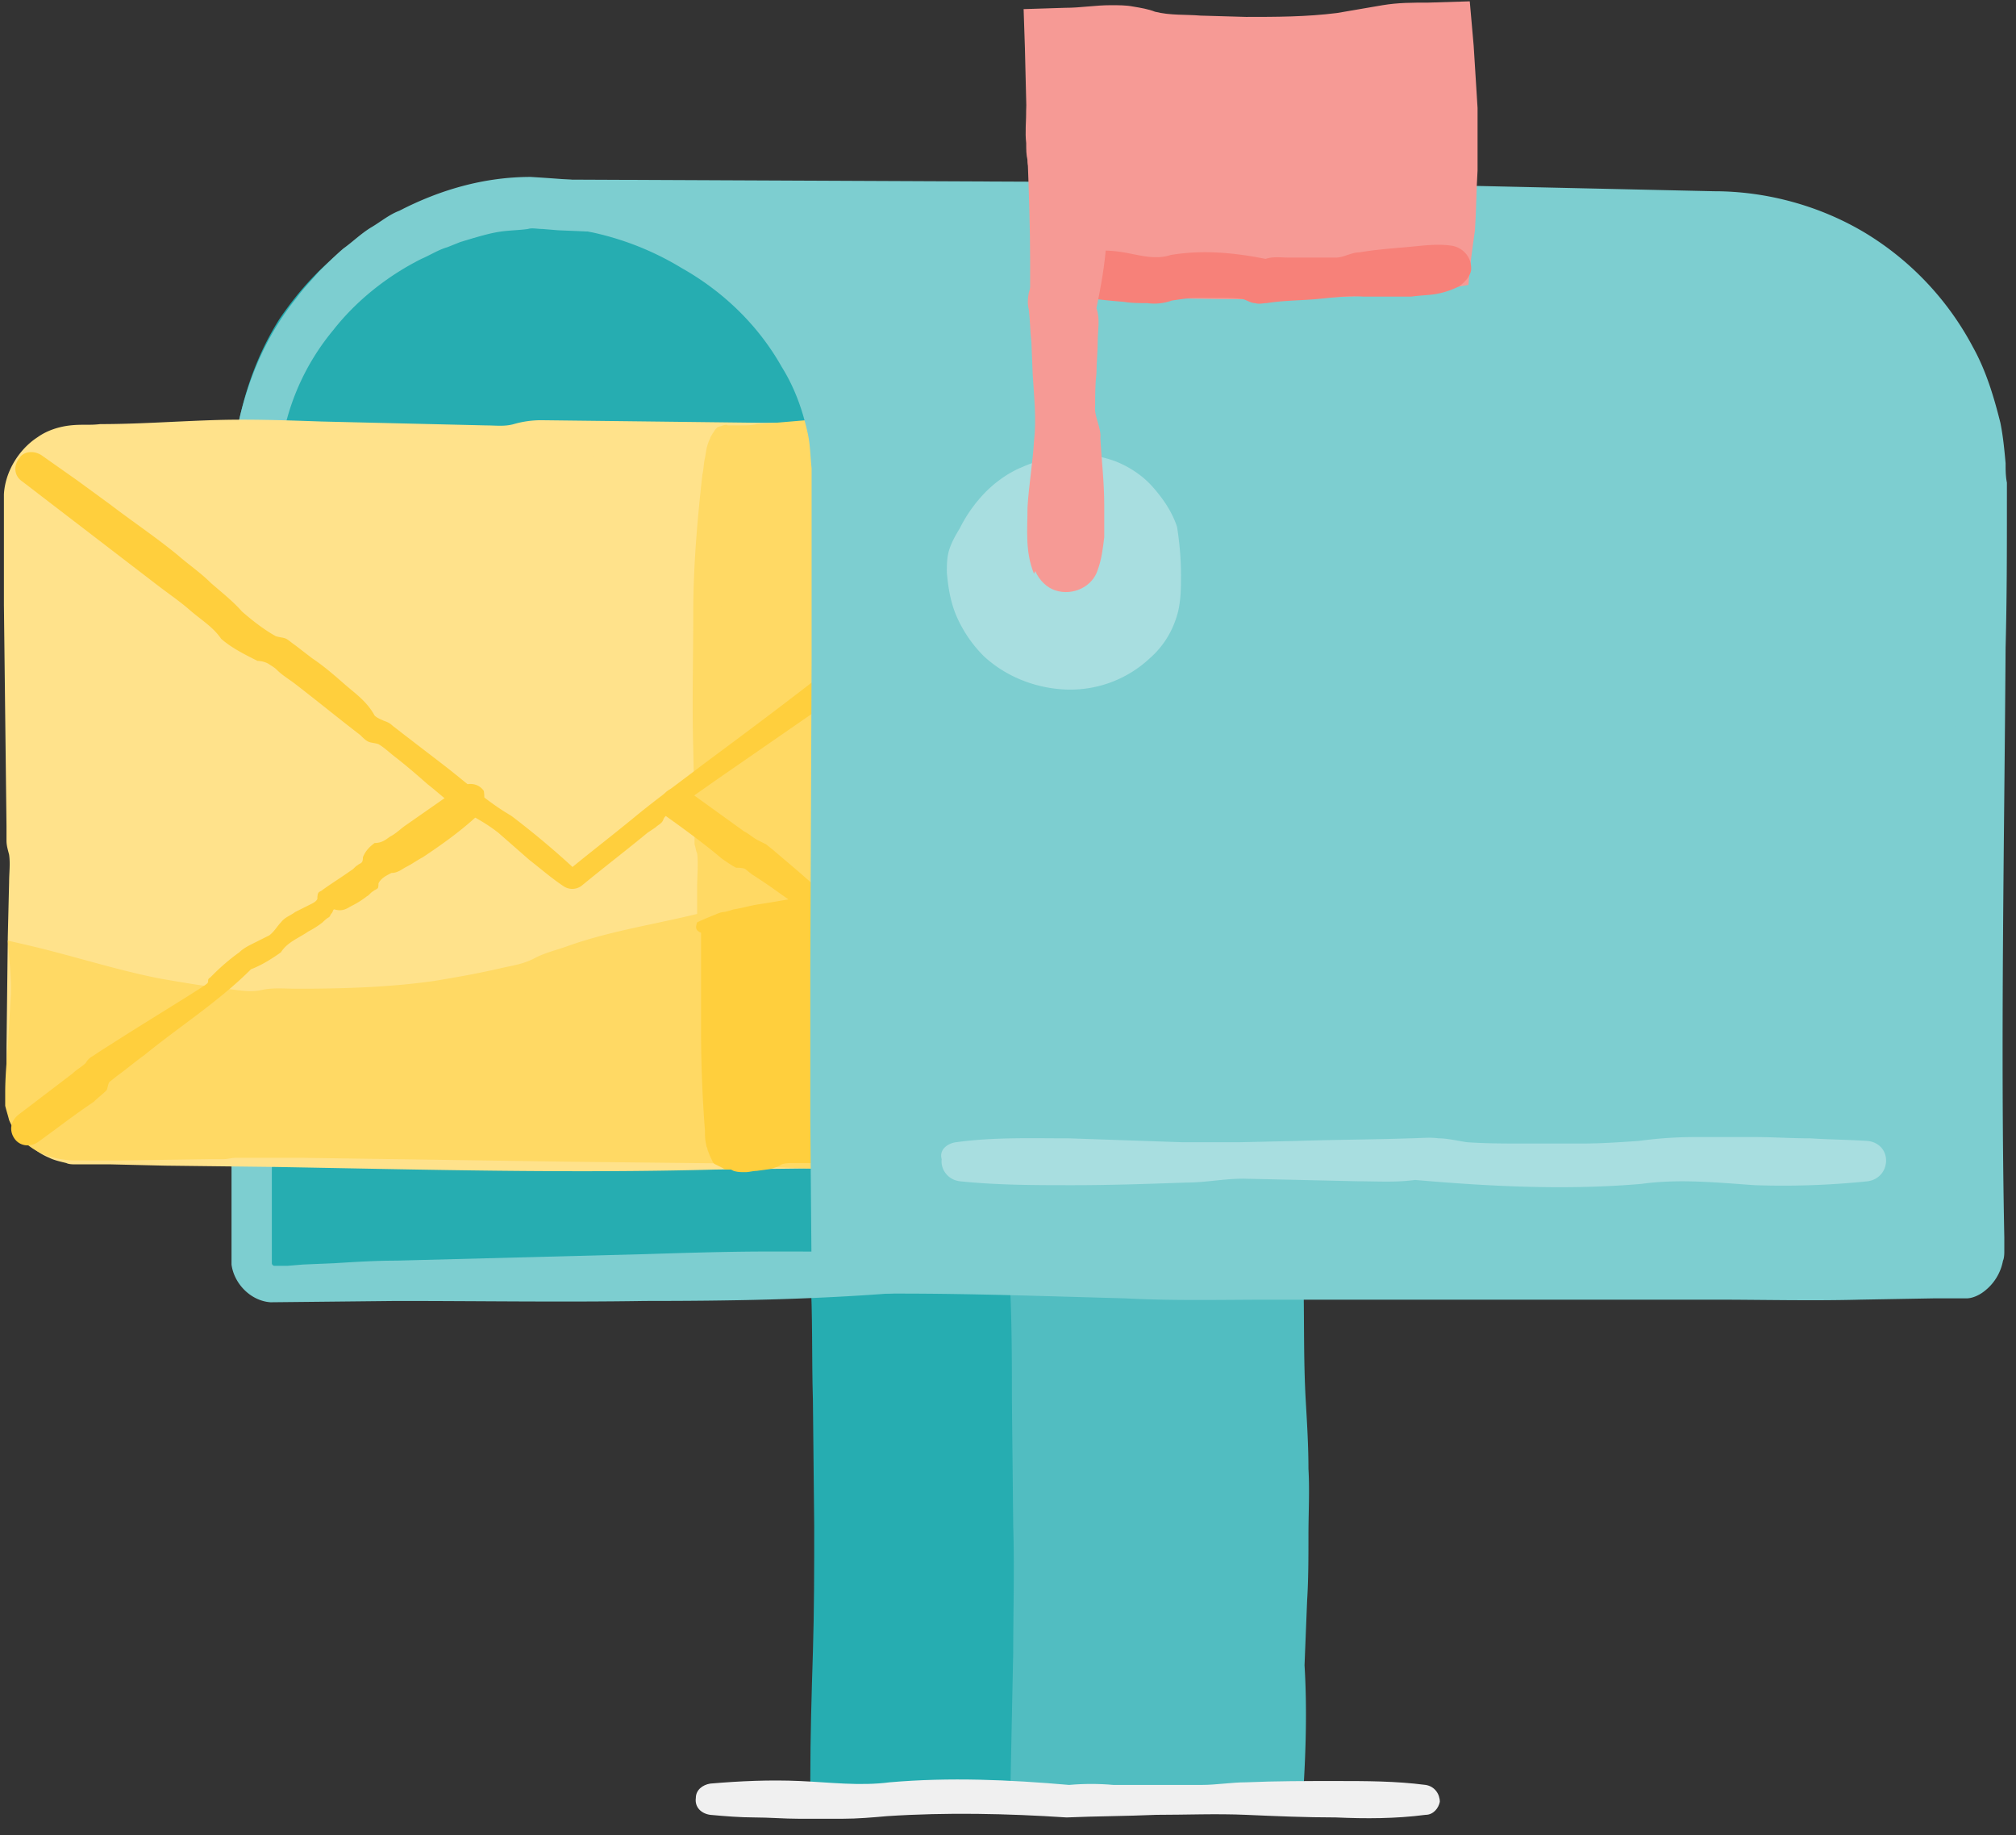 <svg width="100" height="91" viewBox="0 0 100 91" version="1.1" xmlns="http://www.w3.org/2000/svg"><rect x="0" y="0" width="100" height="91" fill="#333333" stroke="none"/><g fill="none"><g fill="#26ADB1"><path d="M51.226 88.58l-10-.387V63.161h10z"></path><path d="M51.806 89.225c-1.677.065-3.419.194-5.225.13-1.807 0-3.613-.065-5.42-.13l-.967-.064v-.968c0-2.064.064-4.193.129-6.258.064-2.065.064-4.194.064-6.258l-.064-6.258c-.065-2.065 0-4.194-.13-6.258l-.064-1.032h3.548c.84 0 1.678.129 2.517.129.838.064 1.677.064 2.516.064H52v.774c0 2.194 0 4.323.065 6.516 0 1.097.129 2.194.129 3.29.064 1.098.064 2.194.064 3.291 0 2.194-.064 4.387-.129 6.516-.129 2.258-.194 4.452-.323 6.516zM50.581 88c-.13-2.194-.194-4.259-.258-6.323-.065-2.065 0-4.065.064-6.13 0-1.031 0-2.064-.064-3.096l-.194-3.097c-.064-2.064-.064-4.129-.064-6.129l1.096 1.097-2.516-.064c-.839 0-1.677 0-2.516-.065L43.613 64c-.839-.065-1.678 0-2.516 0l.838-.84C42 64.194 42 65.226 42 66.323v3.161l-.065 6.258c0 1.033.065 2.065.13 3.162.064 1.032.064 2.064.064 3.161.065 2.065.065 4.194.065 6.258L41.16 87.29c1.549.064 3.033.129 4.58.258 1.614 0 3.227.258 4.84.452z"></path></g><g fill="#51BDC1"><path d="M51.225 63.161h12.774v25.032H51.225z"></path><path d="M64.645 88.903l-1.613.129-1.613.129c-1.097.064-2.258.129-3.355.129-2.258.064-4.58 0-6.839 0H50.13v-1.097l.129-6.258c0-2.065.064-4.194 0-6.258l-.065-6.258c0-2.065 0-4.194-.129-6.258L50 62h1.16c1.033 0 2.13-.065 3.162 0 1.032.064 2.13.193 3.161.193h3.162c1.032 0 2.129.065 3.161 0h.839v.903c.064 2.13 0 4.258.129 6.452.064 1.097.129 2.193.129 3.29.064 1.097 0 2.194 0 3.29 0 1.097 0 2.194-.065 3.226l-.129 3.226c.13 2.13.065 4.258-.064 6.323zm-1.42-1.355c-.129-2.13-.258-4.194-.258-6.258-.064-1.032 0-2-.064-3.032l.064-2.968c0-1.032.065-2 0-3.032 0-1.033-.129-2.065-.193-3.033-.13-2.064-.13-4-.13-6.064l1.227 1.226h-3.162l-3.161-.065c-1.032 0-2.13-.129-3.161-.258a25.841 25.841 0 00-3.162 0l.968-.968c.13 2.065 0 4.194 0 6.258l-.064 6.258v3.162c.064 1.032.129 2.064.129 3.161l.064 6.258-1.161-1.161c2 0 3.935 0 5.935.064.968.065 2 .065 3.033.13l1.548.128 1.548.194z"></path></g><g fill="#26ADB1"><path d="M41.226 63.161H13.742a.882.882 0 01-.903-.903V23.806c0-7.355 5.935-13.29 13.29-13.29H28c7.355 0 13.29 5.935 13.29 13.29v39.355h-.064z"></path><path d="M42 63.87c-6.193.323-12.774.452-19.226.452h-9.29a2.39 2.39 0 01-1.161-.516c-.323-.258-.516-.71-.645-1.097-.065-.516 0-.58-.065-.838v-3.484l.065-4.71v-9.42l-.065-9.419-.064-9.419c0-1.484 0-3.29.387-4.903.387-1.678 1.032-3.29 1.935-4.71.968-1.42 2.13-2.71 3.549-3.677 1.419-.968 2.967-1.678 4.645-2.065.387-.064.838-.193 1.226-.258l1.225-.193 1.29-.065h1.162c.774 0 1.613 0 2.452.13l1.225.193 1.226.322c3.226.968 6.065 3.097 7.871 5.871.903 1.42 1.613 2.968 2 4.58.194.84.323 1.678.387 2.517l.065.645v1.807c.193 6.387.193 12.903.064 19.29-.064 3.226-.129 6.387-.193 9.548L42 63.871zm-1.484-1.419c-.064-1.548-.129-3.16-.129-4.71l-.129-4.644-.129-4.646c-.064-1.548 0-3.032 0-4.58l.065-9.162c0-3.032 0-6.129-.13-9.225L40 24.322V23.29c0-.71-.129-1.42-.322-2.129A12.167 12.167 0 0038 17.291c-1.548-2.388-3.935-4.13-6.645-4.969l-1.032-.258-1.032-.193c-.71-.065-1.42-.13-2.194-.13h-1.161l-1.097.065c-.323.065-.71.13-1.032.13-.323.064-.71.128-1.033.193-1.354.322-2.774.838-3.935 1.677-1.226.839-2.194 1.936-2.968 3.161-.774 1.226-1.29 2.581-1.677 4-.323 1.42-.387 2.84-.387 4.452l-.065 9.42-.064 9.419c0 3.161.193 6.258.193 9.42V62.192c0-.064-.064-.129-.064-.129-.065-.064-.065-.064-.13-.064H22c3.033 0 6 0 9.097.129 3.226.064 6.258.129 9.42.322z"></path></g><path fill="#7DCED0" d="M44.323 64.129c-4.13.323-8.194.387-12.323.387-4.129.065-8.194 0-12.323 0l-6.258.065c-.967-.065-1.806-.904-1.935-1.871v-4.775c-.065-4.129-.065-8.193-.13-12.322 0-1.032-.064-2.065 0-3.097 0-1.032.13-2.064.194-3.097.065-2.064.065-4.129.065-6.129.064-2.064 0-4.129 0-6.129 0-1.032 0-2.064-.065-3.096 0-1.097.065-2.259.323-3.29.516-2.194 1.42-4.259 2.839-6 .322-.452.71-.84 1.096-1.291.388-.387.775-.774 1.226-1.161.452-.323.839-.71 1.355-1.033.452-.258.903-.645 1.42-.838 2-1.033 4.193-1.678 6.516-1.678 2.129.13 4.129.323 6.193.516l-.258 2.258c-1.032 0-2.064 0-3.032-.064l-1.549-.065-.774-.064c-.258 0-.516-.065-.71 0-.451.064-.903.064-1.354.129-.452.064-.904.193-1.355.322l-.645.194-.645.258c-.452.13-.84.387-1.29.58-1.678.84-3.227 2.065-4.388 3.55a11.717 11.717 0 00-2.451 5.096c-.194.903-.259 1.87-.259 2.774v3.097c0 2.064.065 4.129 0 6.129-.064 2.064 0 4.129-.129 6.129-.064 1.032-.193 2.064-.193 3.097-.065 1.032 0 2.064 0 3.096 0 1.033.064 2.065.064 3.097V52l-.064 6.129V62.646c0 .064.064.128.129.128h.645l.774-.064 1.549-.065c1.032-.064 2.064-.129 3.096-.129L32 62.194c2.065-.065 4.129-.13 6.129-.13 2.065 0 4.13 0 6.13.065l.064 2z"></path><g fill="#FFE28B"><path d="M55.742 54.194V24.645a2.754 2.754 0 00-2.774-2.774H4.065a3.029 3.029 0 00-3.033 3.032v29.29a2.754 2.754 0 002.774 2.775h49.097c1.549 0 2.839-1.29 2.839-2.774z"></path><path d="M54.774 54.194c-.064-7.29-.129-14.517-.064-21.807l.064-5.484.065-1.355c0-.451.064-.967 0-1.225a1.804 1.804 0 00-1.033-1.42 1.196 1.196 0 00-.451-.129c-.194-.064-.323-.064-.516-.064-.452 0-.904-.065-1.355-.065l-2.71-.064c-.903 0-1.806 0-2.71.064l-1.354.194c-.452.064-.904.064-1.355.064H37.87c-1.806 0-3.613-.064-5.484-.129h-1.355c-.451 0-.903 0-1.355-.064-.903-.13-1.806-.387-2.71-.194-.902.13-1.806.194-2.709.13h-2.71c-3.806-.065-7.483-.065-11.096-.13h-2.71c-.903 0-1.807 0-2.71.065-.451 0-.967.064-1.29.064-.323.065-.71.13-.968.387-.58.387-1.032 1.033-1.097 1.807-.064.838-.064 1.806-.064 2.71 0 .451-.065.903-.13 1.354v1.355l.065 5.484.13 5.484c.064 1.806 0 3.613 0 5.484v7.548c0 .258 0 .387.064.58.129.71.645 1.291 1.29 1.55.194.064.323.128.516.128h10.129l10.904-.064h2.71c.903 0 1.806 0 2.709-.13a19.137 19.137 0 012.71-.193h2.71l10.903.065h6.773c.323 0 .581-.13.84-.259.516-.58.838-1.16.838-1.741zm1.871 0c0 1.225-.645 2.451-1.677 3.096-.516.323-1.097.581-1.742.581h-6.968L35.484 58c-7.29.194-14.516 0-21.807-.129l-5.483-.065-2.71-.064H3.742c-.13 0-.323 0-.452-.065-.258-.064-.58-.129-.838-.258C1.355 56.968.58 55.935.387 54.84c0-.13-.064-.258-.064-.452v-2.452l.064-5.483.065-2.71c0-.452.064-.903 0-1.355-.065-.258-.13-.452-.13-.71v-.71l-.064-5.483L.194 30v-2.71-2.065-.709c.064-1.161.774-2.258 1.677-2.839.452-.322 1.032-.516 1.613-.58.58-.065.968 0 1.484-.065 1.806 0 3.613-.129 5.484-.193 1.806-.065 3.613 0 5.483.064l5.484.13 2.71.064c.452 0 .903.064 1.355-.065a4.911 4.911 0 011.355-.193l5.484.064 5.483.065h5.484c.452 0 .904 0 1.355-.065.452-.064.903-.193 1.355-.258l2.71-.193 2.71-.065c.451 0 .903.065 1.354.13.194.064.58.064.839.128.322.065.645.194.903.323 1.161.516 2.065 1.677 2.258 2.903.065.71.065 1.097.065 1.548v6.839l-.194 21.936z"></path></g><g fill="#FFD964"><path d="M55.742 55.226V23.613c0-.968-.774-1.742-1.742-1.742H36c-1.032 0-1.096 35.032-.129 35.032h18.13c.903.065 1.741-.71 1.741-1.677z"></path><path d="M54.71 55.226c-.064-4.516-.129-9.033-.064-13.549l.064-3.355.13-3.354c0-.581.064-1.097.128-1.678.065-.58.065-1.097.065-1.677v-1.678c0-.258 0-.58-.13-.838-.064-.258-.193-.581-.193-.84v-4.193-.516c-.064-.193-.258-.451-.451-.516-.065 0-.13-.064-.194-.064h-.387l-.839-.065c-.58 0-1.097-.323-1.677-.387-.258-.065-.58.064-.839.129-.258.065-.58.065-.839.129h-1.677l-6.903-.194-1.678-.064H36.71l-.451.064h-.065c.129-.064.194-.064.258-.129l.13-.129v-.064a1.619 1.619 0 00-.13.645c-.064.258-.064.516-.129.839-.194 2.193-.387 4.451-.58 6.71v6.774c.128 4.516.128 9.032.257 13.484.065 1.096.065 2.258.13 3.354.064.581.064 1.097.129 1.678 0 .258.064.516.129.71 0 .064.064.064 0 .064v-.065s0-.064-.065-.064c-.064-.065-.064-.065-.194-.13-.129-.064-.258 0-.193 0h.581l6.774-.064h2.516c.258-.064.58-.193.839-.258 1.096-.129 2.258-.064 3.354 0h4.13c.129 0 .193-.064.322-.129.13-.129.194-.387.258-.58zm2.065 0c0 .903-.452 1.806-1.226 2.322-.387.258-.839.387-1.29.452h-4.323c-1.097 0-2.258 0-3.355.064-.258 0-.58.065-.839.065h-.838l-1.678-.065-6.774-.258h-.581c.065 0-.064 0-.322-.064-.194-.065-.258-.13-.323-.194l-.129-.129c0-.064-.064-.064-.064-.129-.13-.193-.13-.322-.13-.387-.064-.387-.128-.645-.128-.968-.065-.58-.065-1.161-.13-1.742-.064-1.16-.064-2.258-.064-3.419V44c0-.58.065-1.161 0-1.678-.064-.129-.064-.258-.129-.451V40.58l-.064-3.419c-.065-2.258 0-4.516 0-6.774s.193-4.516.451-6.839c.065-.258.065-.58.13-.838.064-.323.064-.581.257-.968 0-.065.065-.13.13-.258.064-.065.064-.13.193-.258.064-.065.129-.065.322-.13.194-.064.258 0 .194 0h.645c.258 0 .58 0 .839-.064 1.097-.064 2.258-.193 3.355-.258 2.258.065 4.516.194 6.774.258h.839c.258 0 .58.065.838 0 .258-.064.58-.258.839-.258H54c.194 0 .452.065.646.13.838.257 1.548.902 1.806 1.741.13.387.13.903.13 1.161V28c0 .258.128.58.193.839.129.258.129.58.129.838.064.58.129 1.097.129 1.678v1.678c-.065.257-.13.58-.13.838-.064.258 0 .58-.064.839l-.064 3.354v17.162z"></path></g><path fill="#FFCF3D" d="M2.065 22.58l1.741 1.226 1.678 1.226c1.097.839 2.258 1.613 3.355 2.516.516.452 1.096.84 1.613 1.355.516.452 1.096.903 1.548 1.42.516.451 1.097.903 1.677 1.225.194.065.388.065.517.13.129.064.258.193.451.322l.839.645c.58.387 1.097.839 1.613 1.29.516.452 1.097.84 1.484 1.549.129.129.322.193.451.258.194.064.323.129.452.258.258.194.58.452.839.645.58.452 1.096.839 1.677 1.29 1.097.84 2.129 1.807 3.355 2.517a42.193 42.193 0 013.226 2.71h-.387c1.096-.904 2.193-1.743 3.29-2.646 1.097-.903 2.258-1.742 3.355-2.58 2.258-1.678 4.516-3.355 6.71-5.097l3.354-2.58.839-.646c.258-.194.452-.516.71-.839a16.518 16.518 0 011.677-1.29c2.323-1.613 4.516-3.355 6.774-5.032.387-.258.903-.194 1.162.193.258.387.193.903-.194 1.161l-6.71 5.097c-.58.452-1.096.839-1.677 1.29-.258.259-.516.517-.774.71l-.839.58-3.484 2.452-6.903 4.775-1.742 1.225-.452.323c-.129.13-.322.194-.387.387-.064.194-.258.258-.387.387l-.387.258c-1.097.904-2.194 1.742-3.29 2.645a.775.775 0 01-.904 0c-.58-.387-1.096-.838-1.677-1.29L24.71 41.29c-.581-.451-1.162-.774-1.807-1.096-.58-.323-1.097-.84-1.677-1.29-.516-.452-1.032-.904-1.613-1.356-.258-.193-.516-.451-.839-.645-.193-.064-.387-.064-.516-.129-.129-.064-.258-.193-.387-.322-1.097-.84-2.194-1.742-3.29-2.581-.258-.194-.581-.387-.84-.645-.128-.13-.257-.194-.45-.323a1.215 1.215 0 00-.517-.129c-.645-.322-1.29-.645-1.806-1.097-.387-.58-1.033-.967-1.549-1.419-.516-.452-1.096-.839-1.677-1.29L1.097 23.87c-.387-.258-.452-.774-.13-1.161.194-.323.71-.387 1.098-.13z"></path><g fill="#FFD964"><path d="M55.742 47.613c-21.484-8.387-28.323 8.193-54.516 0l-.13 6.968c0 1.355 1.033 2.451 2.904 2.451l49.355-.064c1.935 0 2.387-1.097 2.387-2.452v-6.903z"></path><path d="M55.097 48c-.516-.064-.903-.194-1.355-.323l-.323-.129-.387-.129-.838-.258c-.517-.193-1.097-.322-1.613-.451a12.883 12.883 0 00-1.678-.323c-2.193-.387-4.451-.58-6.71-.451-2.258.064-4.516.451-6.774.903-2.258.516-4.516.903-6.774 1.548-.58.194-1.097.258-1.677.516-.516.323-1.097.387-1.678.516-1.161.258-2.322.452-3.484.646-1.16.193-2.322.258-3.483.322-.581.065-1.162.065-1.742.065-.581 0-1.162-.194-1.742-.258-.323-.065-.58 0-.904 0-.322 0-.58.064-.903.064-.58 0-1.161-.064-1.742-.129-1.161-.129-2.322-.323-3.484-.516a57.866 57.866 0 01-6.774-1.742l.58-.387v1.097c0 .387.065.774.065 1.096l-.129 2.259c-.064.774-.064 1.483-.129 2.258-.129.71.13 1.354.646 1.742.516.387 1.16.58 1.87.58l2.259-.064 4.451-.065 17.871-.064 17.871-.065c1.484.065 2.968-.322 4.452-.258h2.258c.387 0 .645 0 .968-.064.258-.065.451-.13.645-.259.322-.258.451-.838.387-1.483v-2.065a44.043 44.043 0 010-4.129zm1.226-.774c.064 1.548.129 3.161.129 4.71v2.387c0 .387 0 .838-.13 1.29-.128.452-.322.968-.71 1.355-.838.774-1.87.774-2.644.774H50.71c-1.484 0-2.968.129-4.452.064l-17.87-.193-8.904-.13-4.452-.064h-3.355c-.193 0-.387.065-.58.065h-.58l-4.452.064H3.806c-.838 0-1.741-.193-2.516-.838-.387-.323-.645-.71-.838-1.162-.065-.258-.13-.451-.194-.71v-.644c0-.775.065-1.484.13-2.258l.128-2.259c.065-.774 0-1.483-.064-2.258l-.065-.774.839.194c2.258.516 4.387 1.226 6.645 1.677 1.097.194 2.258.387 3.355.516.58.065 1.161.194 1.742.065.58-.13 1.161-.065 1.742-.065 2.258 0 4.58-.064 6.838-.387 1.162-.193 2.258-.387 3.355-.645.58-.129 1.097-.194 1.678-.516.516-.258 1.096-.387 1.613-.58 2.193-.775 4.516-1.098 6.774-1.678 2.322-.516 4.645-.903 7.032-1.032a29.018 29.018 0 017.097.516c.58.129 1.161.193 1.742.387.58.129 1.161.258 1.742.451l.838.258.452.13c.129.064.323.129.452.193.71.516 1.354.774 2 1.097z"></path></g><g fill="#FFCF3D"><path d="M35.226 46.258c.065 5.936.258 10.645.645 10.645H53.42c1.87 0 2.322-1.097 2.322-2.451v-6.904c-8.451-3.225-14.58-2.645-20.516-1.29z"></path><path d="M35.871 46.774c.065 0 .13.065.13.065h.064V47.483c0 .388.064.84.064 1.227l.065 2.451c.065 1.613.129 3.226.129 4.775 0 .193 0 .387.065.516v.064s0 .065-.065-.064c0-.065-.064-.065-.129-.13-.065-.064-.129-.064-.194-.128h-.193.064l.13.064c.387.065.838.065 1.225.065h.58c.13 0 .194 0 .323-.065l.323-.129c.194-.064.387-.064.58-.064h1.807l1.226.064.58.065c.194 0 .388 0 .581.129.194.064.387.193.58.193.13 0 .194-.064.323-.129l.323-.064c1.613 0 3.226 0 4.903.129h1.226c.194 0 .387 0 .58-.065h.581c.387 0 .84 0 1.226.065.387.064.71 0 1.097 0s.645-.258.774-.516c.194-.259.258-.646.258-.968 0-.323 0-.774-.064-1.162l-.065-1.225c-.064-1.613 0-3.226 0-4.904l.323.517a33.242 33.242 0 00-4.903-1.549c-1.678-.387-3.355-.645-5.097-.71-.452-.064-.839.194-1.29.194h-1.29c-.84 0-1.678 0-2.517.13-.839.064-1.677.193-2.516.322a9.135 9.135 0 00-1.29.258l-.259.064h-.193c.193-.064.064-.064-.065-.129zm-1.29-1.032c.258-.13.58-.258.903-.387.13-.065.323-.13.452-.13l.258-.064.194-.064c.451-.065.838-.194 1.29-.258.903-.13 1.742-.323 2.645-.387a18.928 18.928 0 012.645-.194h1.355c.452 0 .903-.064 1.355 0 3.613.323 7.032 1.42 10.322 2.774h.065c.258.13.387.323.387.58l-.064 2.453-.065 1.225c0 .194-.064.387 0 .581.13.194.13.387.13.58l.064 1.226c0 .388.064.775 0 1.29-.065.452-.13 1.033-.452 1.485-.323.516-.839.838-1.355 1.032-.516.193-1.032.129-1.42.129l-1.225-.065c-.839-.129-1.613.065-2.452.13a3.906 3.906 0 01-1.225 0c-.388 0-.84-.065-1.226-.065l-1.226-.065h-.58c-.194 0-.388-.064-.581.065-.194.129-.387.193-.581.129h-1.806c-.84 0-1.613-.065-2.452-.065h-.58c-.194 0-.388 0-.581.065-.387.258-.84.258-1.226.323-.194 0-.387.064-.58.064-.194 0-.388 0-.581-.064l-.13-.065h-.193c-.065 0-.13 0-.194-.064l-.387-.194c-.129-.065-.129-.13-.193-.258-.13-.258-.13-.323-.194-.452 0-.129-.064-.129-.064-.258-.065-.258-.065-.451-.065-.71a63.922 63.922 0 01-.193-4.967V46.58v-.323c-.323-.129-.258-.322-.194-.516z"></path></g><path fill="#FFCF3D" d="M23.677 40.452c-.838.774-1.742 1.419-2.71 2.064-.257.13-.515.323-.773.452-.259.129-.452.322-.775.322-.258.13-.516.258-.645.516 0 .065 0 .259-.064.259-.065.064-.13.064-.194.129-.129.064-.193.193-.322.258a4.34 4.34 0 01-.71.451c-.258.13-.452.323-.903.194-.065 0-.065.129-.13.193-.064.065-.064.13-.128.194-.13.064-.258.193-.323.258a4.34 4.34 0 01-.71.452c-.451.322-1.032.516-1.355 1.032-.451.322-.967.645-1.483.839-1.613 1.612-3.549 2.838-5.29 4.258-.452.322-.904.71-1.356 1.032l-.322.258c-.13.064-.13.322-.194.452-.193.193-.451.387-.645.58-.968.645-1.87 1.355-2.774 2-.387.258-.903.194-1.161-.193s-.194-.84.193-1.162l2.71-2.064c.193-.194.452-.323.645-.516a.777.777 0 01.323-.323l.387-.258 1.42-.903 2.902-1.807.71-.451.194-.13c.064-.064.129-.064.129-.193s.064-.129.129-.193l.129-.13c.387-.387.838-.774 1.29-1.096.194-.194.452-.323.71-.452l.774-.387c.258-.193.387-.452.58-.645.194-.258.452-.323.71-.516l.774-.387c.13-.065.258-.13.323-.258 0-.065 0-.258.064-.323.065-.064.13-.064.194-.129.452-.323.968-.645 1.42-.968.128-.064.193-.193.322-.258.064-.064.129-.064.193-.129.065-.064.065-.193.065-.258.129-.322.323-.516.58-.71.388 0 .581-.193.775-.322.258-.13.451-.323.71-.516l2.774-1.936c.387-.258.903-.193 1.161.194.065.451 0 .903-.323 1.226zm31.226 16.322c-.968-.58-1.87-1.29-2.774-2-.194-.193-.452-.387-.645-.58-.194-.194-.452-.388-.58-.646-.194-.193-.388-.387-.71-.451-.065 0-.194.064-.259 0-.064-.065-.129-.065-.193-.13-.13-.064-.258-.128-.323-.257-.258-.194-.451-.387-.645-.581-.193-.194-.451-.323-.451-.774 0-.065-.13-.065-.258-.065-.065 0-.194 0-.194-.064-.13-.065-.194-.194-.323-.258-.193-.194-.451-.323-.645-.516-.451-.323-.774-.84-1.355-1.033-.451-.322-.903-.71-1.225-1.225-2-1.097-3.742-2.581-5.613-3.871a27.058 27.058 0 00-1.42-.968l-.322-.258c-.13-.065-.323-.065-.452-.065-.258-.129-.516-.322-.71-.451-.838-.71-1.806-1.42-2.71-2.065-.386-.258-.45-.774-.128-1.161.258-.323.774-.387 1.161-.13l2.774 2c.258.13.452.323.71.452l.387.194.323.258 1.29 1.097 2.58 2.258.646.58.129.13c.064.064.064.129.193.064.13 0 .13.065.194.065l.193.129c.517.258.968.58 1.42.903.258.129.451.322.645.58l.58.581c.194.194.517.258.775.387.258.13.451.323.645.516.193.194.387.452.58.581.13.065.194.194.323.258.065 0 .258-.064.323-.064.064 0 .129.064.193.129.452.322.839.774 1.29 1.096.13.065.259.194.323.258.065.065.13.065.194.13h.258c.322.064.58.128.838.322.065.387.323.452.581.645.194.194.452.323.645.516l2.645 2.13c.388.257.388.774.13 1.16-.13.323-.581.452-1.033.194z"></path><g fill="#7DCED0"><path d="M85.032 10.516l-57.806-.387c7.226.387 14 6.323 14 13.677v39.355h55.936c.645 0 1.096-.516 1.096-1.097V23.806c.065-7.354-5.87-13.29-13.226-13.29z"></path><path d="M85.032 11.548l-14.451.065c-2.387 0-4.839.064-7.226 0l-7.226-.065-28.903-.387.065-2.129c2.71.194 5.354 1.097 7.612 2.452 2.323 1.42 4.259 3.355 5.613 5.742.646 1.161 1.162 2.451 1.42 3.806.129.645.258 1.355.258 2.065v9.548l.064 15.226.065 15.226-1.161-1.162c4.838-.064 9.741.065 14.58.194 4.839.064 9.742 0 14.58.064h14.581c2.452 0 4.84 0 7.29-.064l3.678-.065h1.226V61.355c-.258-9.742-.129-19.484-.129-29.226v-8.194-.838c0-.581-.065-1.097-.194-1.678a11.345 11.345 0 00-1.032-3.161c-.968-2-2.516-3.742-4.451-4.903-1.807-1.162-4-1.807-6.259-1.807zm0-2.064c2.581 0 5.226.71 7.484 2.064a14.614 14.614 0 015.355 5.678c.645 1.161 1.032 2.451 1.355 3.742.13.645.194 1.29.258 2 0 .322 0 .645.065.967v.904c0 2.451 0 4.838-.065 7.29-.064 9.742-.258 19.484-.064 29.226V62.064c0 .065 0 .323-.065.452a2.477 2.477 0 01-.968 1.548c-.258.194-.58.323-.838.323h-1.613l-3.678.065c-2.451.064-4.838 0-7.29 0H63.097c-2.452 0-4.839.064-7.29-.065-4.839-.129-9.742-.323-14.581-.194h-.968v-1.032l-.064-7.613v-7.613l.064-15.225v-7.613-1.871c-.064-.58-.064-1.162-.193-1.742-.258-1.162-.645-2.258-1.29-3.29-1.162-2.065-2.904-3.742-4.968-4.904a14.334 14.334 0 00-6.645-2.064l.064-2.323 28.903.13h7.226c2.387 0 4.839.064 7.226.128l14.451.323z"></path></g><path fill="#A8DEE0" d="M47.42 56.645c1.87-.258 3.741-.193 5.612-.193l5.613.193h2.839l2.839-.064c1.87-.065 3.742-.065 5.612-.13.452 0 .968-.064 1.42 0 .451 0 .968.13 1.42.194.967.065 1.87.065 2.838.065h2.839c.967 0 1.87-.065 2.838-.13a20.987 20.987 0 012.839-.193h2.839c.967 0 1.87.065 2.838.065.968.064 1.871.064 2.84.129.58.064.967.516.902 1.096-.064.517-.451.84-.903.904-1.87.193-3.742.258-5.613.193-1.87-.129-3.742-.322-5.613-.064-3.742.322-7.484.129-11.225-.194-.968.13-1.871.065-2.84.065l-2.838-.065-2.839-.064c-.967 0-1.87.193-2.838.193-1.871.065-3.742.13-5.613.13-1.871 0-3.742 0-5.613-.194-.58-.065-.968-.581-.903-1.097-.13-.452.258-.774.71-.839z"></path><g fill="#A8DEE0" transform="translate(46.452 21.935)"><circle cx="6.387" cy="6.516" r="4.774"></circle><path d="M12.129 6.516c0 .774 0 1.549-.258 2.258a4.46 4.46 0 01-1.29 1.936 5.77 5.77 0 01-4.194 1.548c-1.484-.064-2.968-.645-4.064-1.677a6.444 6.444 0 01-1.29-1.871C.71 8 .58 7.226.515 6.452c0-.387 0-.775.13-1.162.128-.387.322-.71.515-1.032a7.11 7.11 0 011.29-1.806c.517-.517 1.162-.968 1.807-1.226.71-.323 1.42-.452 2.194-.58.774-.13 1.548 0 2.322.257.71.258 1.42.71 1.936 1.29.516.581.967 1.226 1.225 2 .13.84.194 1.613.194 2.323zm-2 0c0-.516-.194-.968-.452-1.355L8.903 4c-.322-.387-.645-.71-1.097-.903-.451-.258-.967-.258-1.419-.194l-1.355.387c-.451.194-.774.452-1.161.775-.387.322-.58.71-.839 1.096-.129.194-.322.387-.387.645-.064.259-.064.517-.064.775.129.516.129.967.322 1.419.194.452.452.903.774 1.226.323.387.775.645 1.226.839.452.193.968.129 1.484.129.968-.065 1.871-.517 2.516-1.162.323-.322.58-.71.774-1.161.258-.387.452-.839.452-1.355z"></path></g><g fill="#F69A95"><path d="M71.549 12.903h-18.71V2.387h17.936z"></path><path d="M72.84 14.129c-.71.13-1.485.258-2.259.323-.774.129-1.613.193-2.452.193-.838.065-1.677.065-2.516.13-.838 0-1.677.064-2.58.064-1.742 0-3.42 0-5.162-.065-1.677-.064-3.354-.129-5.032-.129h-1.742v-1.677c0-1.742-.064-3.549-.129-5.29l-.129-5.29-.064-1.936 2.064-.065c.774 0 1.484-.129 2.258-.129.387 0 .774 0 1.097.065.387.064.774.129 1.097.258.774.193 1.484.129 2.258.193l2.258.065c1.484 0 2.968 0 4.516-.194.774-.129 1.484-.258 2.258-.387S70.065.13 70.84.13l2.065-.064.193 2.193.194 3.097v3.097c-.065 1.032-.065 2-.13 2.967-.128.904-.257 1.807-.322 2.71zm-2.646-2.452c-.258-.903-.452-1.742-.645-2.516-.194-.774-.323-1.548-.452-2.258s-.193-1.42-.193-2.193c0-.71.064-1.484.064-2.258l1.807 1.742c-.775-.065-1.484-.065-2.258.064-.775.13-1.484.258-2.259.323-.774.064-1.483.064-2.258.064h-2.258c-.774 0-1.484 0-2.258-.064-.774-.065-1.484 0-2.258-.258-.387-.065-.774-.194-1.097-.258C55.742 4 55.355 4 55.033 4c-.775.065-1.484.194-2.258.194l1.87-1.871c0 1.742-.064 3.548-.128 5.29-.065.903-.065 1.742-.065 2.645s-.064 1.742.13 2.645l-1.807-1.806c1.419-.258 2.838-.194 4.258-.258 1.419 0 2.774-.065 4.193.064 1.42.065 2.839.13 4.258.258 1.549.13 3.033.258 4.71.516z"></path></g><g fill="#F78179"><path d="M72.193 13.161c-7.612 1.097-18.903.452-18.903.452m19.097.58a4.1 4.1 0 01-1.161.388c-.387.064-.774.064-1.226.129h-2.387c-.774-.065-1.613.064-2.387.129-.774.064-1.613.064-2.387.193-.194 0-.387.065-.581 0-.194 0-.387-.129-.58-.193-.388-.065-.775-.065-1.162-.065h-1.161c-.387 0-.774.065-1.226.13a2.577 2.577 0 01-1.226.128c-.387 0-.774 0-1.161-.064-.774-.065-1.613-.13-2.387-.323-.58-.129-.903-.71-.774-1.29.129-.387.451-.71.774-.774h.064c.774-.194 1.549-.194 2.323-.065.774.13 1.548.387 2.322.13 1.549-.259 3.097-.13 4.71.193.387-.13.774-.065 1.161-.065h2.323c.387 0 .774-.258 1.161-.258.774-.129 1.549-.193 2.323-.258.774-.064 1.548-.193 2.322-.064.581.129.968.645.904 1.225-.065.323-.323.581-.581.775z"></path></g><path fill="#F69A95" d="M51.29 28.452c-.451-1.097-.322-2.194-.322-3.29.064-1.097.258-2.194.322-3.291.13-1.097 0-2.194-.064-3.29l-.065-1.613c-.064-.516-.064-1.097-.129-1.613-.064-.258-.064-.516 0-.839.065-.258.194-.516.258-.839.065-.258.065-.516.065-.838 0-.258.064-.516.064-.839v-1.613c0-.516-.064-1.097-.258-1.613-.064-.258-.193-.516-.193-.839-.065-.258-.065-.516-.065-.838-.064-.516 0-1.097 0-1.613.065-1.097.13-2.194.387-3.29.194-.84 1.033-1.42 1.871-1.226.58.129 1.033.58 1.226 1.097v.129c.323 1.096.387 2.193.323 3.29-.065.516-.194 1.097-.258 1.613v.838c0 .259.129.517.193.84.516 2.193.194 4.322-.258 6.515.194.516.065 1.097.065 1.613s-.065 1.097-.065 1.613c-.064.516-.064 1.097-.064 1.613-.065.516.322 1.097.258 1.613.064 1.097.193 2.193.193 3.29v1.613c-.064.516-.129 1.097-.322 1.613-.258.839-1.226 1.29-2.065 1.032-.452-.129-.839-.516-1.032-.967l-.065.129z"></path><path fill="#F0F0F0" d="M70.71 90c-1.484.194-2.968.194-4.452.129-1.484 0-2.968-.064-4.452-.129-1.483-.065-2.967 0-4.451 0-1.484.065-2.968.065-4.452.129-2.968-.194-5.935-.258-8.903-.064-.71.064-1.484.129-2.194.129h-2.193c-.71 0-1.484-.065-2.194-.065s-1.484-.064-2.193-.129c-.452-.065-.774-.387-.71-.839 0-.387.323-.645.71-.71 1.484-.128 2.968-.193 4.451-.128 1.484.064 2.968.258 4.452.064 2.968-.258 5.936-.129 8.903.13.71-.065 1.484-.065 2.194 0H59.613c.71 0 1.484-.13 2.193-.13 1.484-.064 2.968-.064 4.452-.064s2.968 0 4.452.193c.451.065.71.452.71.839-.065.322-.323.645-.71.645z"></path></g></svg>
